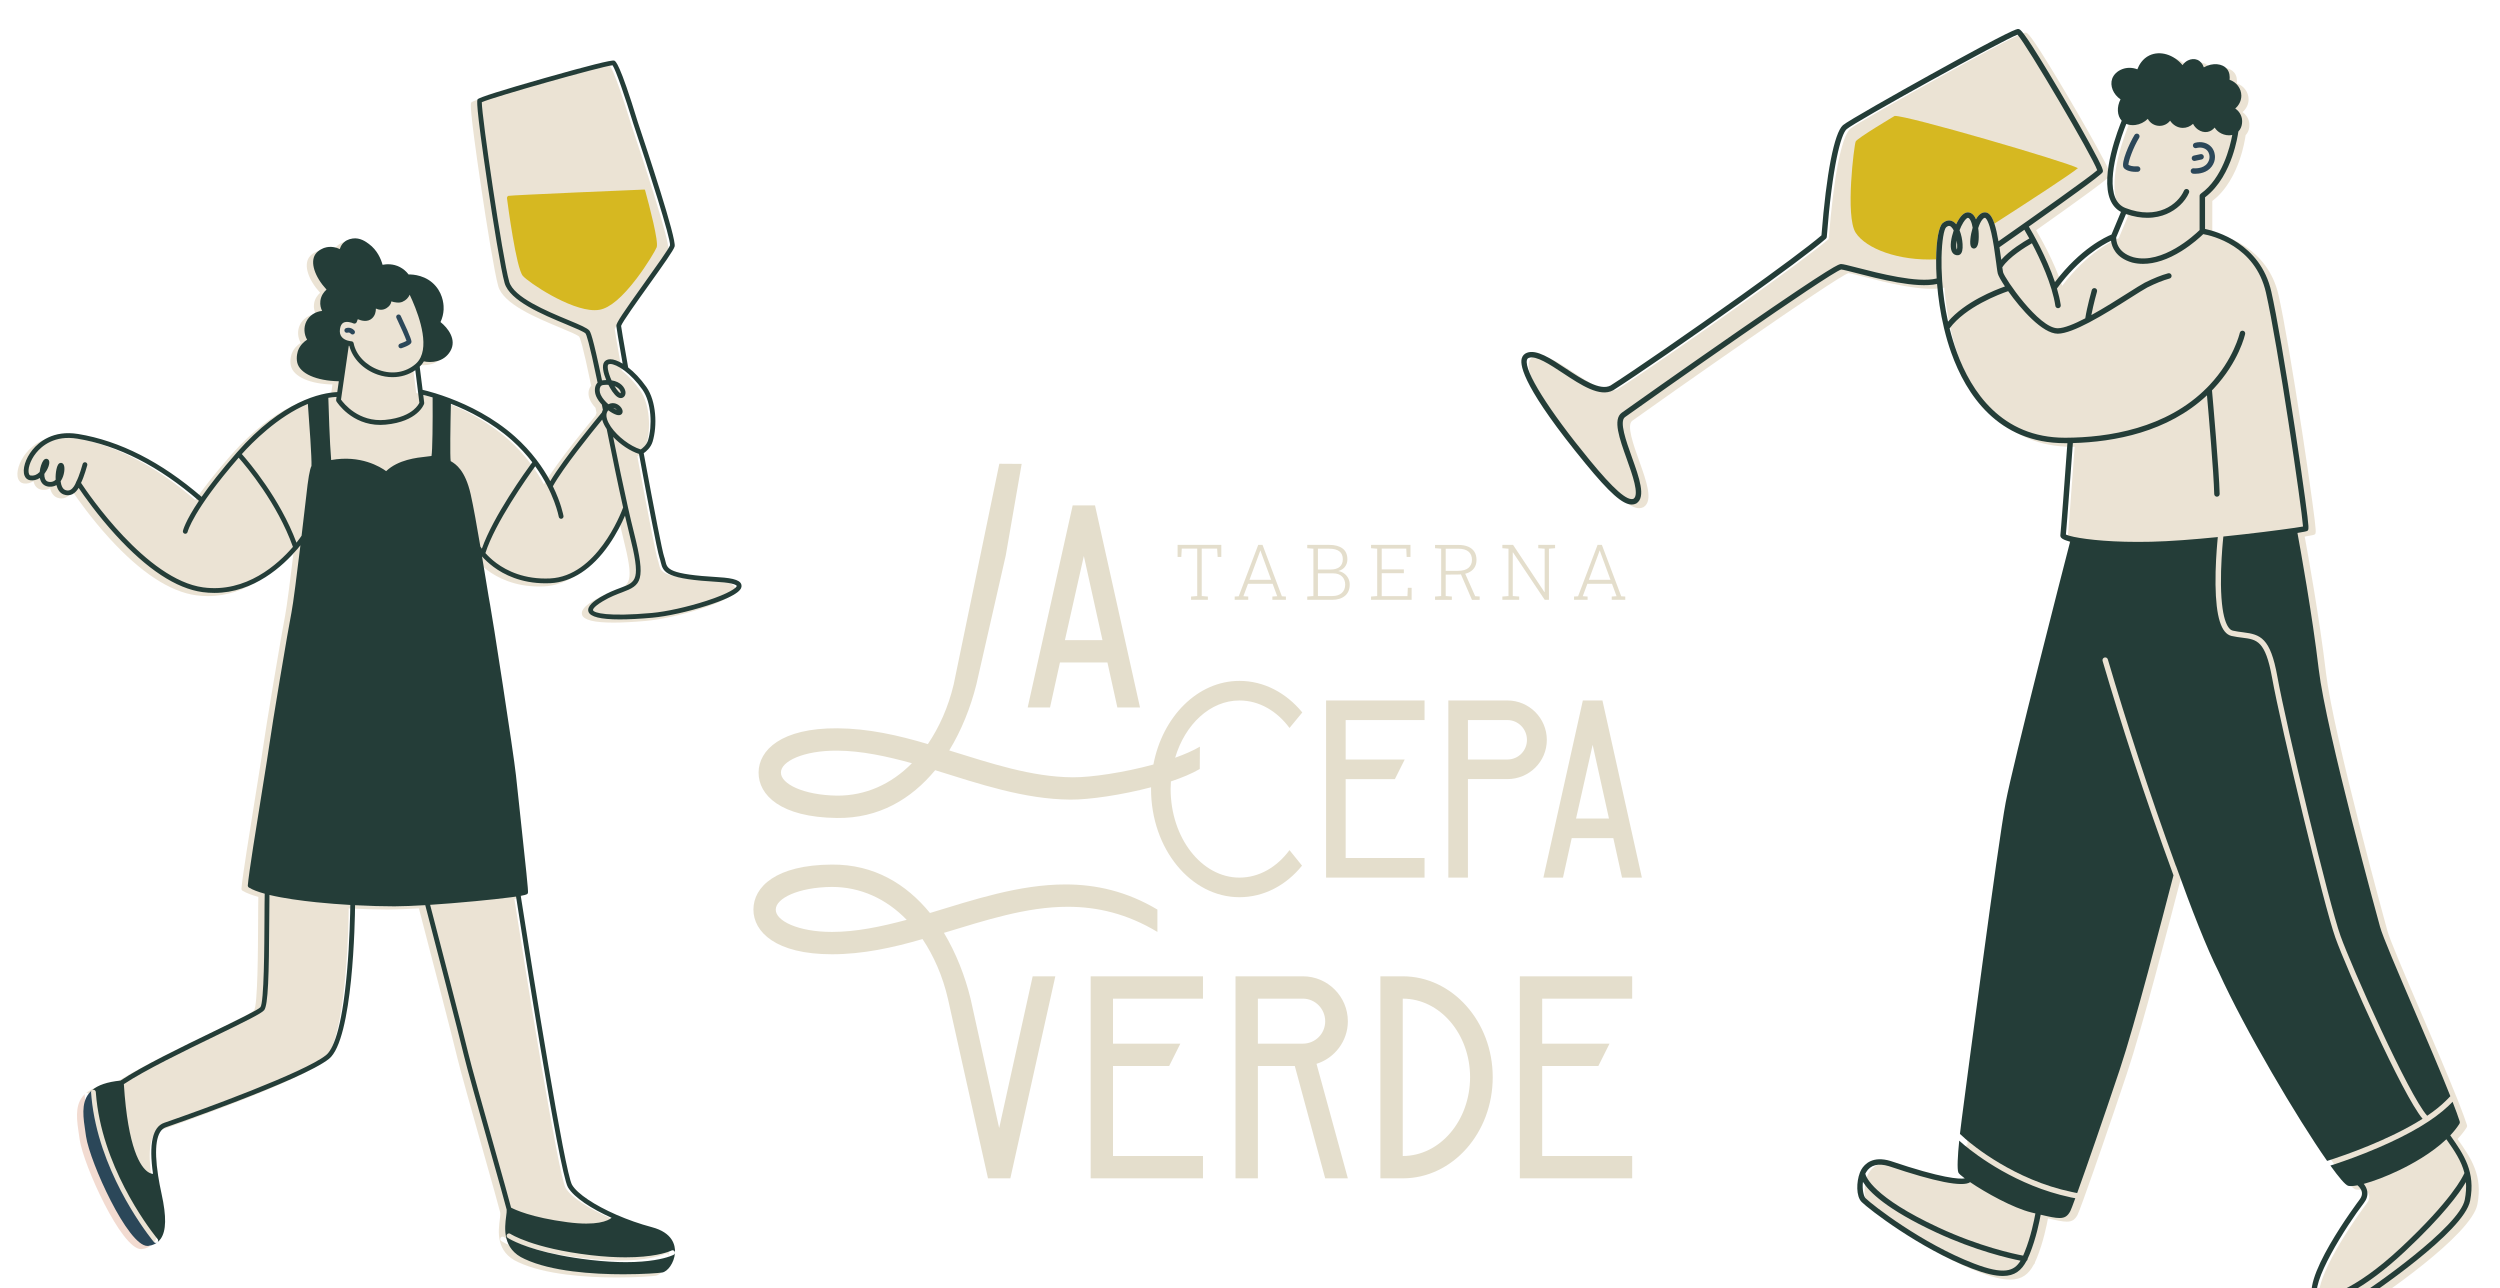 <svg xmlns="http://www.w3.org/2000/svg" width="720" height="371" viewBox="0 0 720 371" fill="none"><g clip-path="url(#clip0_6_55)"><path d="M410.272 247.108H387.551V224.381H401.733L404.553 218.739H387.551V207.375H410.272V201.734H381.91V252.751H410.272V247.108Z" fill="#E4DECC"></path><mask id="mask0_6_55" style="mask-type:luminance" maskUnits="userSpaceOnUse" x="-202" y="-265" width="1149" height="812"><path d="M946.214 -264.987H-201.818V546.952H946.214V-264.987Z" fill="white"></path></mask><g mask="url(#mask0_6_55)"><path d="M434.123 218.739H422.763V207.377H434.123C437.258 207.377 439.765 209.963 439.765 213.096C439.765 216.229 437.258 218.739 434.123 218.739ZM445.484 213.096C445.484 206.826 440.392 201.733 434.123 201.733H417.123V252.749H422.764V224.38H434.125C440.392 224.381 445.484 219.365 445.484 213.096Z" fill="#E4DECC"></path></g><path d="M458.682 214.508L463.383 235.745H453.903L458.682 214.508ZM450.142 252.751L452.65 241.389H464.637L467.144 252.751H472.861L461.502 201.734H455.86L444.499 252.751H450.142Z" fill="#E4DECC"></path><mask id="mask1_6_55" style="mask-type:luminance" maskUnits="userSpaceOnUse" x="-202" y="-265" width="1149" height="812"><path d="M946.214 -264.987H-201.818V546.952H946.214V-264.987Z" fill="white"></path></mask><g mask="url(#mask1_6_55)"><path d="M239.595 268.395C229.855 268.395 223.331 265.178 223.421 261.959C223.421 258.742 229.855 255.522 239.595 255.435C247.816 255.435 255.233 258.83 261.131 264.908C253.803 266.876 246.565 268.395 239.595 268.395ZM333.333 268.395V261.959C324.487 256.687 315.64 254.719 306.882 254.719C293.569 254.719 280.522 259.098 267.833 262.942C261.041 254.627 251.748 248.908 239.595 248.997C223.421 249.086 216.987 255.433 216.987 261.957C216.987 268.394 223.421 274.829 239.595 274.829C248.441 274.829 257.11 272.952 265.688 270.449C268.905 275.277 271.496 281.087 273.015 287.7L284.542 339.361H290.977L303.933 281.176H297.409L287.76 324.883L279.539 287.7C277.93 281.086 275.339 274.472 271.853 268.66C283.737 265.085 295.534 261.153 307.507 261.153C315.998 261.155 324.575 263.122 333.333 268.395Z" fill="#E4DECC"></path></g><path d="M314.111 339.364H346.46V332.929H320.546V307.008H336.719L339.937 300.571H320.546V287.611H346.46V281.177H314.111V339.364Z" fill="#E4DECC"></path><mask id="mask2_6_55" style="mask-type:luminance" maskUnits="userSpaceOnUse" x="-202" y="-265" width="1149" height="812"><path d="M946.214 -264.987H-201.818V546.952H946.214V-264.987Z" fill="white"></path></mask><g mask="url(#mask2_6_55)"><path d="M375.224 300.571H362.268V287.611H375.224C378.798 287.611 381.659 290.561 381.659 294.136C381.659 297.711 378.798 300.571 375.224 300.571ZM388.182 294.136C388.182 286.985 382.373 281.176 375.224 281.176H355.833V339.363H362.268V307.007H372.901L381.659 339.363H388.182L379.156 306.381C384.34 304.772 388.182 299.858 388.182 294.136Z" fill="#E4DECC"></path></g><mask id="mask3_6_55" style="mask-type:luminance" maskUnits="userSpaceOnUse" x="-202" y="-265" width="1149" height="812"><path d="M946.214 -264.987H-201.818V546.952H946.214V-264.987Z" fill="white"></path></mask><g mask="url(#mask3_6_55)"><path d="M403.991 332.929V287.612C414.712 287.612 423.382 297.802 423.382 310.225C423.38 322.74 414.712 332.929 403.991 332.929ZM403.991 281.177H397.555V339.364H403.991C418.286 339.364 429.905 326.316 429.905 310.227C429.905 294.226 418.286 281.177 403.991 281.177Z" fill="#E4DECC"></path></g><path d="M437.716 339.364H470.066V332.929H444.151V307.008H460.324L463.544 300.571H444.151V287.611H470.066V281.177H437.716V339.364Z" fill="#E4DECC"></path><path d="M312.147 160.129L317.509 184.35H306.697L312.147 160.129ZM305.266 190.787H318.94L321.799 203.746H328.321L315.364 145.56H308.93L295.973 203.746H302.407L305.266 190.787Z" fill="#E4DECC"></path><mask id="mask4_6_55" style="mask-type:luminance" maskUnits="userSpaceOnUse" x="-202" y="-265" width="1149" height="812"><path d="M946.214 -264.987H-201.818V546.952H946.214V-264.987Z" fill="white"></path></mask><g mask="url(#mask4_6_55)"><path d="M241.122 216.182C248.092 216.227 255.32 217.795 262.635 219.808C256.698 225.848 249.26 229.196 241.038 229.143C231.299 228.991 224.887 225.732 224.907 222.514C224.838 219.296 231.382 216.12 241.122 216.182ZM240.997 235.578C253.148 235.746 262.479 230.088 269.325 221.817C281.988 225.743 295.006 230.207 308.319 230.291C313.658 230.327 323.013 228.972 331.518 226.731C331.516 226.89 331.499 227.044 331.499 227.203C331.499 244.444 342.937 258.395 356.962 258.395C364.013 258.395 370.437 254.946 374.982 249.304L371.377 244.837C367.773 249.697 362.682 252.752 356.96 252.752C346.07 252.752 337.139 241.31 337.139 227.205C337.139 226.478 337.177 225.76 337.223 225.048C340.436 223.973 343.317 222.769 345.533 221.468L345.574 215.033C343.636 216.182 341.171 217.25 338.441 218.227C341.285 208.614 348.525 201.737 356.96 201.737C362.681 201.737 367.773 204.791 371.377 209.652L375.059 205.185C370.436 199.542 364.012 196.094 356.96 196.094C344.911 196.094 334.793 206.401 332.176 220.186C323.677 222.498 314.251 223.898 308.985 223.864C297.011 223.787 285.241 219.778 273.38 216.127C276.903 210.339 279.537 203.74 281.189 197.137L289.65 160.007L294.24 133.602L287.806 133.56L274.665 197.095C273.104 203.699 270.474 209.494 267.226 214.299C258.664 211.74 250.008 209.807 241.162 209.75C224.989 209.646 218.513 216.038 218.471 222.474C218.43 228.997 224.824 235.384 240.997 235.578Z" fill="#E4DECC"></path></g><path d="M343.027 172.748V171.803L344.797 171.661V157.993H340.355L340.214 160.406H339.147V156.929H351.739V160.406H350.685L350.534 157.993H346.1V171.661L347.87 171.803V172.748H343.027Z" fill="#E4DECC"></path><path d="M359.849 166.991H366.095L363.239 159.222L363.022 158.581H362.956L362.727 159.222L359.849 166.991ZM355.591 172.748V171.803L356.753 171.727L362.37 156.927H363.608L369.18 171.727L370.342 171.803V172.748H366.443V171.803L367.833 171.706L366.52 168.133H359.425L358.1 171.706L359.491 171.803V172.748H355.591Z" fill="#E4DECC"></path><mask id="mask5_6_55" style="mask-type:luminance" maskUnits="userSpaceOnUse" x="-202" y="-265" width="1149" height="812"><path d="M946.214 -264.987H-201.818V546.952H946.214V-264.987Z" fill="white"></path></mask><g mask="url(#mask5_6_55)"><path d="M379.561 171.661H383.678C384.844 171.661 385.759 171.372 386.42 170.792C387.083 170.211 387.415 169.401 387.415 168.359C387.415 167.41 387.112 166.631 386.508 166.028C385.904 165.424 385.028 165.121 383.884 165.121H379.561V171.661ZM379.561 164.024H383.2C384.33 164.024 385.201 163.769 385.812 163.263C386.423 162.756 386.73 162.016 386.73 161.047C386.73 160.039 386.399 159.284 385.736 158.78C385.073 158.276 384.101 158.025 382.818 158.025H379.56V164.024H379.561ZM376.486 172.748V171.803L378.258 171.661V158.025L376.486 157.885V156.927H378.258H382.819C384.464 156.927 385.745 157.274 386.665 157.965C387.585 158.658 388.045 159.698 388.045 161.089C388.045 161.914 387.811 162.63 387.345 163.236C386.876 163.839 386.234 164.247 385.415 164.458C386.067 164.567 386.639 164.806 387.132 165.174C387.626 165.542 388.012 166.002 388.294 166.549C388.576 167.097 388.72 167.692 388.72 168.336C388.72 169.757 388.261 170.848 387.346 171.608C386.427 172.368 385.207 172.748 383.68 172.748H376.486Z" fill="#E4DECC"></path></g><path d="M394.861 172.748V171.803L396.631 171.661V158.026L394.861 157.886V156.929H406.223V160.396H405.116L405.007 158.005H397.935V163.99H404.311V165.077H397.935V171.695H405.344L405.453 169.282H406.55V172.748H394.861Z" fill="#E4DECC"></path><mask id="mask6_6_55" style="mask-type:luminance" maskUnits="userSpaceOnUse" x="-202" y="-265" width="1149" height="812"><path d="M946.214 -264.987H-201.818V546.952H946.214V-264.987Z" fill="white"></path></mask><g mask="url(#mask6_6_55)"><path d="M423.926 172.759L420.528 164.904L421.829 164.893L424.85 171.703L426.142 171.791V172.758L423.926 172.759ZM416.365 164.403H419.83C421.242 164.403 422.279 164.114 422.937 163.535C423.596 162.954 423.926 162.191 423.926 161.24C423.926 160.219 423.597 159.429 422.937 158.867C422.279 158.307 421.286 158.026 419.96 158.026H416.363V164.403H416.365ZM413.291 172.759V171.803L415.061 171.663V158.026L413.291 157.884V156.938H419.962C421.091 156.938 422.047 157.106 422.83 157.438C423.611 157.772 424.208 158.259 424.617 158.893C425.028 159.531 425.231 160.317 425.231 161.251C425.231 162.156 425.02 162.921 424.595 163.544C424.171 164.168 423.577 164.639 422.813 164.963C422.048 165.283 421.152 165.448 420.124 165.455L416.365 165.488V171.66L418.135 171.8V172.756H413.291V172.759Z" fill="#E4DECC"></path></g><path d="M432.678 172.748V171.803L434.448 171.661V158.026L432.678 157.886V156.929H434.448H435.762L444.8 170.532L444.865 170.511V158.026L443.02 157.886V156.929H446.093H447.863V157.886L446.093 158.026V172.748H444.875L435.74 159.092L435.675 159.111V171.661L437.521 171.803V172.748H432.678Z" fill="#E4DECC"></path><path d="M457.58 166.991H463.827L460.97 159.222L460.754 158.581H460.688L460.459 159.222L457.58 166.991ZM453.325 172.748V171.803L454.486 171.727L460.103 156.927H461.341L466.913 171.727L468.075 171.803V172.748H464.176V171.803L465.567 171.706L464.254 168.133H457.159L455.835 171.706L457.226 171.803V172.748H453.325Z" fill="#E4DECC"></path><mask id="mask7_6_55" style="mask-type:luminance" maskUnits="userSpaceOnUse" x="-202" y="-265" width="1149" height="812"><path d="M946.214 -264.987H-201.818V546.952H946.214V-264.987Z" fill="white"></path></mask><g mask="url(#mask7_6_55)"><path d="M23.723 315.889C21.509 318.742 22.118 322.732 22.82 327.357L22.958 328.264C24.063 335.616 34.964 359.751 40.639 359.751C40.725 359.751 40.808 359.746 40.886 359.738C41.129 359.705 41.363 359.664 41.587 359.604C41.624 359.596 41.66 359.585 41.697 359.575C41.716 359.571 41.734 359.566 41.752 359.562C41.825 359.543 41.895 359.521 41.963 359.498C42.165 359.433 42.357 359.358 42.541 359.277C42.623 359.236 42.706 359.199 42.784 359.158C42.802 359.144 42.821 359.133 42.839 359.125C42.93 359.076 43.017 359.027 43.105 358.971C43.192 358.916 43.279 358.856 43.366 358.791C43.26 358.851 43.141 358.882 43.023 358.882C42.829 358.882 42.633 358.801 42.499 358.64C42.481 358.62 42.303 358.406 41.996 358.012C39.277 354.568 26.538 337.474 24.53 317.133C24.471 316.592 24.424 316.051 24.387 315.507C24.374 315.308 24.443 315.126 24.571 314.993C24.256 315.267 23.977 315.568 23.723 315.889Z" fill="#F2DBD1"></path></g><mask id="mask8_6_55" style="mask-type:luminance" maskUnits="userSpaceOnUse" x="-202" y="-265" width="1149" height="812"><path d="M946.214 -264.987H-201.818V546.952H946.214V-264.987Z" fill="white"></path></mask><g mask="url(#mask8_6_55)"><path d="M5.24 137.918C5.524 138.656 6.079 139.119 6.795 139.23C7.799 139.376 8.775 139.151 9.646 138.578C9.71 138.904 9.806 139.215 9.944 139.504C10.398 140.463 11.223 141.009 12.337 141.09C13.111 141.141 13.812 140.985 14.422 140.632C14.73 141.852 15.357 142.884 16.448 143.315C17.333 143.659 18.177 143.649 18.961 143.278C19.822 142.87 20.427 142.097 20.817 141.427C22.329 143.672 26.244 149.254 31.448 154.954C40.501 164.871 48.931 170.424 56.505 171.451C57.66 171.607 58.796 171.68 59.896 171.68C71.335 171.68 79.751 163.794 83.721 159.134C83.816 159.07 83.889 158.984 83.936 158.883C84.216 158.557 84.468 158.245 84.691 157.957C83.707 166.1 82.56 175.142 82.115 177.293C81.273 181.337 76.335 210.86 75.749 215.355C75.528 217.019 74.689 222.228 73.718 228.258C71.962 239.141 69.78 252.688 69.537 255.901C69.514 256.158 69.642 256.402 69.862 256.538C70.958 257.208 72.54 257.794 74.405 258.309C74.359 259.984 74.35 262.597 74.336 265.568C74.3 273.361 74.227 289.58 73.173 290.989C72.567 291.745 66.034 294.914 59.722 297.976C50.476 302.455 38.989 308.027 32.887 312.126C29.051 312.52 26.386 313.414 24.668 314.904C24.769 314.836 24.893 314.785 25.025 314.776C25.406 314.743 25.732 315.038 25.759 315.413C25.769 315.533 25.777 315.651 25.786 315.771C27.359 336.369 40.478 353.883 43.096 357.194C43.376 357.543 43.535 357.734 43.55 357.753C43.793 358.042 43.756 358.477 43.467 358.72C43.838 358.436 44.168 358.093 44.448 357.693C46.053 355.41 46.136 351.306 44.7 344.772C44.288 342.887 43.953 341.126 43.7 339.495C43.706 339.489 43.7 339.49 43.7 339.485C42.454 331.392 43.211 326.514 45.919 325.582C46.309 325.445 85.252 312.007 92.907 305.881C99.851 300.324 100.392 265.801 100.429 261.62C104.711 261.85 108.525 261.94 111.307 261.94H112.087C114.31 261.926 117.244 261.811 120.641 261.607C121.883 266.356 130.661 300.057 131.775 304.895C132.454 307.839 136.053 320.589 139.229 331.838C141.599 340.237 143.836 348.175 144.074 349.249C144.079 349.276 144.083 349.303 144.089 349.332C144.139 349.684 144.042 350.423 143.941 351.206C143.51 354.503 142.713 360.638 149.287 363.523C156.905 367.099 168.86 367.915 177.676 367.915C183.521 367.915 187.985 367.557 188.879 367.406C190.433 367.149 192.341 364.664 192.551 361.793C192.52 361.995 192.39 362.183 192.198 362.29C192.134 362.321 191.753 362.519 190.998 362.779C189.187 363.416 185.235 364.422 178.418 364.422C175.535 364.422 172.139 364.241 168.173 363.778C154.953 362.228 148.15 359.399 145.591 358.097C144.817 357.703 144.432 357.446 144.372 357.404C144.056 357.188 143.974 356.767 144.19 356.45C144.395 356.139 144.813 356.056 145.129 356.254C145.133 356.258 145.137 356.258 145.143 356.262C145.201 356.305 151.529 360.44 168.333 362.411C172.193 362.861 175.507 363.036 178.317 363.036C186.124 363.036 190.076 361.694 191.198 361.234C191.429 361.138 191.538 361.083 191.547 361.078C191.881 360.9 192.299 361.024 192.477 361.358C192.533 361.458 192.56 361.568 192.56 361.673C192.56 361.65 192.565 361.623 192.565 361.599C192.661 359.578 191.924 355.944 185.918 354.35C182.415 353.42 178.919 352.181 175.728 350.789C175.718 350.785 175.709 350.78 175.7 350.774C175.695 350.774 175.691 350.77 175.687 350.77C169.489 348.061 164.47 344.782 162.915 342.151C160.838 338.634 151.657 281.543 148.145 258.924C150.093 258.588 150.143 258.38 150.226 257.992C150.331 257.509 149.776 251.981 147.631 232.273C147.241 228.675 146.917 225.685 146.756 224.155C146.123 218.08 139.77 177.157 139.325 175.161C139.184 174.509 138.71 171.641 138.115 168.004C137.78 165.945 137.395 163.605 136.987 161.175C137.794 162.07 138.889 163.138 140.311 164.192C143.268 166.389 148.2 168.913 155.246 168.913C155.704 168.913 156.172 168.902 156.644 168.88C162.878 168.591 168.728 164.758 173.554 157.794C175.786 154.575 177.31 151.42 178.162 149.434C178.597 151.323 179.018 153.084 179.422 154.684C182.787 168.01 181.531 168.476 176.86 170.225C175.278 170.817 173.307 171.555 171.052 172.908C169.342 173.935 167.123 175.484 167.641 177.084C168.127 178.57 171.149 179.313 176.654 179.313C179.23 179.313 182.347 179.153 186.005 178.829C190.214 178.452 196.466 177.068 201.93 175.307C211.767 172.138 211.74 170.253 211.726 169.64C211.703 168.168 209.741 167.425 205.158 167.16C190.69 166.317 190.336 164.807 189.8 162.528C189.705 162.111 189.595 161.644 189.416 161.148C188.948 159.864 186.757 148.776 183.558 131.44C184.259 130.959 185.598 129.849 186.124 128.116C187.5 123.581 187.205 116.456 184.332 112.375C182.63 109.963 180.798 108.074 179.078 106.744C177.653 98.701 177.098 95.313 177.044 94.781C177.35 93.744 181.71 87.646 184.901 83.176C189.389 76.899 192.153 72.993 192.46 71.919C193.073 69.76 184.492 43.94 181.852 36.077C176.603 18.895 175.439 18.506 175.058 18.378C174.334 18.134 167.636 19.817 155.145 23.366C142.666 26.915 136.135 28.983 135.731 29.519C135.539 29.781 135.08 30.391 138.555 53.834C140.16 64.66 142.415 78.641 143.493 82.419C144.964 87.564 154.388 91.484 161.273 94.346C163.808 95.4 166.43 96.491 166.834 96.996C167.009 97.239 167.77 98.99 170.272 111.127C170.126 111.27 169.992 111.439 169.883 111.637C169.355 112.567 169.365 113.947 169.91 115.153C170.277 115.965 170.85 116.753 171.514 117.464C171.514 117.506 171.52 117.551 171.529 117.597L171.799 118.941C171.675 119.18 171.584 119.436 171.524 119.702C170.405 121.046 160.545 132.907 156.649 139.5C154.535 135.57 151.313 130.972 146.453 126.643C140.269 121.133 133.122 117.675 127.728 115.631C127.654 115.58 127.567 115.543 127.471 115.534C126.091 115.015 124.835 114.594 123.739 114.254C123.739 114.254 123.735 114.245 123.73 114.25C123.665 114.231 123.601 114.209 123.543 114.19C121.819 113.664 120.53 113.342 119.875 113.196L119.04 106.523C119.521 106.07 119.915 105.552 120.241 104.997C122.309 105.442 125.935 105.3 127.852 102.067C129.836 98.724 127.099 95.313 125.032 93.672C125.564 92.529 125.866 91.329 125.93 90.086C125.981 89.183 125.954 86.028 123.661 83.328C120.989 80.182 117.13 79.934 115.837 79.967C115.158 79.068 114.296 78.334 113.32 77.829C111.394 76.839 109.492 76.958 108.346 77.183C107.879 75.486 106.81 72.951 104.418 71.186C103.523 70.525 101.864 69.3 99.715 69.613C98.426 69.796 97.426 70.343 96.739 71.236C96.376 71.708 96.161 72.199 96.033 72.653C95.02 72.18 93.402 71.708 91.619 72.29C91.44 72.345 89.831 72.896 88.992 74.148C87.442 76.453 88.767 80.567 92.205 84.327C91.535 84.91 90.629 85.978 90.431 87.587C90.289 88.766 90.582 89.751 90.935 90.467C88.987 90.641 87.218 91.801 86.374 93.561C85.59 95.194 85.696 97.156 86.613 98.751C85.724 99.316 84.606 100.293 84.014 101.865C83.986 101.939 83.35 103.663 83.789 105.423C84.563 108.513 89.326 110.604 95.749 110.728L95.299 113.841C90.724 114.044 79.516 116.248 66.374 131.247C61.771 136.498 58.522 140.707 56.234 144.004C44.609 133.962 32.648 127.878 20.675 125.911C13.418 124.723 9.32 128.266 7.519 130.486C5.493 132.98 4.534 136.108 5.24 137.918Z" fill="#EBE3D4"></path></g><mask id="mask9_6_55" style="mask-type:luminance" maskUnits="userSpaceOnUse" x="-202" y="-265" width="1149" height="812"><path d="M946.214 -264.987H-201.818V546.952H946.214V-264.987Z" fill="white"></path></mask><g mask="url(#mask9_6_55)"><path d="M171.25 89.331C164.021 89.331 152.157 81.297 150.566 79.436C148.668 77.225 146.28 59.169 146.014 57.119C145.977 56.822 146.133 56.532 146.404 56.408C146.795 56.225 185.626 54.559 185.652 54.589C185.731 54.671 185.786 54.772 185.813 54.882C187.019 59.27 189.746 69.655 189.123 71.218C188.765 72.103 186.359 76.254 183.296 80.275C179.198 85.657 175.636 88.661 172.711 89.206C172.249 89.29 171.764 89.331 171.25 89.331Z" fill="#D6B821"></path></g><mask id="mask10_6_55" style="mask-type:luminance" maskUnits="userSpaceOnUse" x="-202" y="-265" width="1149" height="812"><path d="M946.214 -264.987H-201.818V546.952H946.214V-264.987Z" fill="white"></path></mask><g mask="url(#mask10_6_55)"><path d="M101.54 96.334C101.345 96.334 101.153 96.253 101.017 96.093C100.94 96.003 100.728 95.79 100.421 95.764C100.315 95.755 100.205 95.768 100.096 95.807C99.735 95.928 99.345 95.736 99.224 95.376C99.102 95.016 99.294 94.625 99.654 94.503C99.944 94.406 100.241 94.368 100.54 94.394C101.354 94.464 101.876 94.981 102.063 95.2C102.31 95.489 102.275 95.924 101.986 96.169C101.857 96.28 101.7 96.334 101.54 96.334Z" fill="#2B4759"></path></g><mask id="mask11_6_55" style="mask-type:luminance" maskUnits="userSpaceOnUse" x="-202" y="-265" width="1149" height="812"><path d="M946.214 -264.987H-201.818V546.952H946.214V-264.987Z" fill="white"></path></mask><g mask="url(#mask11_6_55)"><path d="M115.653 100.274C115.579 100.298 115.505 100.31 115.432 100.31C115.145 100.31 114.878 100.129 114.781 99.843C114.659 99.484 114.852 99.092 115.211 98.971C115.955 98.719 116.727 98.385 117.076 98.174C116.774 97.225 115.433 94.218 114.168 91.55C114.004 91.207 114.151 90.797 114.494 90.633C114.837 90.469 115.248 90.617 115.41 90.96C118.707 97.911 118.564 98.342 118.469 98.629C118.391 98.861 118.21 99.406 115.653 100.274Z" fill="#2B4759"></path></g><mask id="mask12_6_55" style="mask-type:luminance" maskUnits="userSpaceOnUse" x="-202" y="-265" width="1149" height="812"><path d="M946.214 -264.987H-201.818V546.952H946.214V-264.987Z" fill="white"></path></mask><g mask="url(#mask12_6_55)"><path d="M8.352 136.502C8.49 136.859 8.682 136.929 8.834 136.952C9.728 137.084 10.567 136.772 11.332 136.021C11.361 135.989 11.392 135.956 11.425 135.925C11.553 134.576 12.029 133.283 12.446 132.692C12.731 132.289 13.056 132.101 13.418 132.137C13.725 132.17 13.981 132.367 14.111 132.66C14.463 133.481 13.748 135.209 12.877 136.337C12.84 136.387 12.803 136.434 12.768 136.479C12.753 136.956 12.799 137.419 12.941 137.814C13.166 138.438 13.587 138.754 14.266 138.8C14.973 138.849 15.554 138.639 16.031 138.162C15.967 137.104 16.072 136.026 16.26 135.15C16.448 134.273 16.778 133.261 17.585 133.31C17.737 133.316 18.117 133.384 18.351 133.848C18.791 134.728 18.533 136.984 17.549 138.465C17.516 138.506 17.485 138.552 17.457 138.593C17.493 138.905 17.553 139.216 17.631 139.51C17.869 140.372 18.259 140.913 18.785 141.119C19.309 141.321 19.771 141.321 20.202 141.119C21.105 140.694 21.701 139.441 21.881 138.942L21.885 138.937C21.899 138.882 21.916 138.826 21.945 138.777C22.857 137.125 23.791 133.664 23.801 133.632C23.898 133.265 24.278 133.044 24.645 133.145C25.012 133.242 25.227 133.623 25.131 133.99C25.09 134.127 24.259 137.203 23.339 139.075C25.433 142.239 42.21 166.953 58.52 169.168C70.908 170.845 80.13 162.423 84.365 157.503C79.841 144.875 70.949 134.324 68.734 131.815C55.564 146.947 54.042 153.129 54.029 153.188C53.959 153.509 53.675 153.728 53.355 153.728C53.309 153.728 53.258 153.724 53.213 153.709C52.841 153.631 52.602 153.264 52.685 152.893C52.722 152.728 53.332 150.128 57.288 144.226C45.818 134.29 34.046 128.273 22.283 126.343C15.719 125.262 12.034 128.438 10.419 130.428C8.551 132.742 7.898 135.333 8.352 136.502ZM86.857 154.287C87.534 148.647 88.08 143.933 88.177 143.05C88.732 137.881 89.194 135.184 89.703 134.205C89.823 132.17 89.099 121.931 88.662 116.322C79.962 119.964 72.582 127.497 69.648 130.775C71.678 133.063 80.622 143.55 85.385 156.278C86.168 155.292 86.669 154.566 86.857 154.287ZM77.606 257.744C77.569 259.409 77.559 261.874 77.546 264.658C77.468 280.953 77.225 289.492 76.084 290.921C75.319 291.884 70.779 294.11 62.157 298.295C53.044 302.716 41.736 308.195 35.67 312.229C36.858 330.939 40.52 336.104 42.611 337.527C43.207 337.926 43.711 338.055 44.069 338.081C42.836 329.47 43.917 324.527 47.304 323.362C58.16 319.631 87.682 308.851 93.884 303.89C95.791 302.364 98.385 297.013 99.907 280.207C100.737 271.03 100.87 262.316 100.889 260.629C97.754 260.445 94.411 260.19 91.069 259.846C86.787 259.404 81.7 258.729 77.606 257.744ZM111.211 135.689C114.701 132.383 119.971 131.81 122.86 131.499C123.387 131.443 123.97 131.379 124.272 131.32C124.556 129.775 124.647 121.782 124.593 114.468C123.442 114.121 122.521 113.878 121.889 113.726L122.172 116.006C122.182 116.105 122.172 116.212 122.141 116.307C122.067 116.519 120.297 121.434 111.029 122.3C110.51 122.351 110.006 122.374 109.516 122.374C101.273 122.374 97.092 115.913 96.909 115.625C96.822 115.482 96.785 115.317 96.809 115.157L96.933 114.303C96.139 114.346 95.347 114.437 94.557 114.569C94.631 117.115 94.951 127.614 95.378 132.489C103.859 130.959 109.534 134.462 111.211 135.689ZM134.952 303.67C135.622 306.577 139.216 319.315 142.388 330.549C144.721 338.818 146.761 346.041 147.192 347.797C148.252 348.365 152.986 350.63 163.439 352.001C171.915 353.116 175.073 351.603 176.145 350.731C170.337 348.114 165.318 344.899 163.567 341.928C161.005 337.595 149.911 266.501 148.623 258.216C148.188 258.275 147.691 258.344 147.138 258.418C144.479 258.766 140.83 259.165 136.864 259.539C132.23 259.984 127.788 260.337 123.878 260.593C125.33 266.172 133.848 298.892 134.952 303.67ZM153.293 133.128V133.124C151.67 131 149.718 128.835 147.376 126.75C141.627 121.628 135.026 118.322 129.86 116.291C129.709 122.399 129.575 131.339 129.796 132.798C129.851 132.834 129.919 132.875 129.979 132.912C131.175 133.636 133.968 135.329 135.558 142.362C136.328 145.769 137.369 151.63 138.349 157.42C138.423 157.534 138.565 157.746 138.766 158.026C138.766 158.03 138.766 158.03 138.772 158.03C142.053 148.681 151.437 135.654 153.293 133.128ZM143.015 162.207C145.976 164.394 151.051 166.925 158.412 166.59C171.762 165.967 178.725 148.144 179.459 146.159C177.95 139.441 176.318 131.454 174.732 123.568C174.177 122.742 173.756 121.917 173.513 121.133C173.48 121.036 173.453 120.941 173.435 120.844C170.474 124.443 162.162 134.714 159.233 140.042C161.585 144.829 162.236 148.339 162.286 148.603C162.35 148.978 162.104 149.337 161.727 149.4C161.686 149.409 161.644 149.416 161.609 149.416C161.277 149.416 160.99 149.176 160.93 148.847C160.916 148.756 159.65 141.954 154.154 134.288C152.971 135.921 150.075 139.992 147.131 144.743C144.184 149.498 141.185 154.933 139.797 159.287C140.564 160.142 141.626 161.189 143.015 162.207ZM180.829 145.997C180.839 146.029 180.847 146.062 180.852 146.098C181.458 148.785 182.04 151.256 182.59 153.425C186.101 167.328 184.67 168.538 179.174 170.592C177.644 171.165 175.741 171.875 173.595 173.164C170.579 174.976 170.772 175.709 170.786 175.738C171.037 176.511 174.897 177.678 187.714 176.536C191.854 176.165 198.01 174.802 203.396 173.061C210.104 170.89 212.212 169.213 212.189 168.737C212.185 168.73 211.886 167.898 206.913 167.609C192.106 166.747 191.033 165.064 190.295 161.918C190.204 161.524 190.107 161.115 189.956 160.693C189.278 158.828 185.986 141.307 184.028 130.724H184.024C181.466 129.913 178.679 128.015 176.588 125.841C178.025 132.934 179.483 139.991 180.829 145.997ZM176.636 117.487C177.026 117.739 177.383 117.932 177.663 118.056C177.484 117.854 177.218 117.648 176.888 117.543C176.805 117.52 176.719 117.501 176.636 117.487ZM176.98 111.192C177.783 112.54 178.478 113.2 178.754 113.274C178.795 113.163 178.795 112.852 178.575 112.453C178.309 111.97 177.783 111.499 176.98 111.192ZM186.644 126.795C187.894 122.667 187.638 115.932 185.043 112.245C183.342 109.834 181.555 108.046 179.959 106.821C179.909 106.784 179.854 106.743 179.804 106.706C178.098 105.436 176.632 104.835 175.77 104.831H175.76C175.454 104.831 175.248 104.908 175.141 105.056C174.875 105.427 175.017 107.096 176.127 109.54C178.814 109.948 179.905 111.626 180.106 112.663C180.289 113.602 179.887 114.4 179.125 114.606C178.291 114.835 177.387 114.235 176.36 112.764C175.999 112.245 175.6 111.576 175.225 110.834C174.77 110.81 174.271 110.824 173.725 110.888C173.34 110.934 173.084 111.094 172.913 111.393C172.606 111.933 172.639 112.869 172.996 113.662C173.459 114.68 174.32 115.647 175.219 116.422C176.04 115.996 176.778 116.083 177.228 116.206C178.364 116.532 179.194 117.555 179.305 118.316C179.373 118.765 179.208 119.169 178.864 119.394C178.534 119.604 178.103 119.632 177.548 119.467C176.915 119.279 176.063 118.821 175.192 118.178C175.16 118.21 175.132 118.243 175.105 118.275C175.05 118.339 175.004 118.404 174.959 118.472C174.586 119.045 174.541 119.802 174.83 120.724C175.036 121.397 175.403 122.112 175.889 122.836C175.893 122.836 175.898 122.842 175.898 122.842C175.921 122.883 175.953 122.924 175.98 122.97C175.985 122.974 175.99 122.98 175.99 122.984C177.892 125.717 181.45 128.5 184.53 129.439C185.025 129.116 186.213 128.212 186.644 126.795ZM177.498 93.828C177.498 92.956 179.427 90.118 185.617 81.456C188.779 77.028 192.713 71.521 192.964 70.645C193.23 68.834 186.615 48.182 182.375 35.572C180.101 28.136 177.315 20.024 176.411 18.796C173.276 19.102 142.145 27.911 138.758 29.437C138.749 33.514 144.708 74.308 146.651 81.122C147.94 85.625 157.383 89.554 163.635 92.154C167.239 93.654 169.145 94.474 169.741 95.217C169.99 95.528 170.644 96.345 173.377 109.555C173.437 109.542 173.501 109.532 173.565 109.523C173.922 109.482 174.266 109.459 174.586 109.449C173.761 107.445 173.28 105.3 174.019 104.259C174.28 103.892 174.794 103.457 175.765 103.457H175.77C176.705 103.461 177.942 103.888 179.322 104.722C178.113 97.862 177.498 94.198 177.498 93.828ZM98.21 115.088C99.012 116.212 103.308 121.64 110.899 120.93C115.267 120.522 117.743 119.159 119.044 118.087C120.158 117.169 120.635 116.307 120.783 115.991L120.406 112.974L120.397 112.901L119.613 106.615C117.697 107.939 115.418 108.623 113.048 108.623C111.633 108.623 110.183 108.38 108.753 107.885C104.66 106.463 101.52 103.248 100.608 99.604C100.557 99.594 100.501 99.585 100.447 99.577L99.049 109.255L98.411 113.68L98.21 115.088ZM121.072 103.047C121.099 102.996 121.128 102.946 121.15 102.895C123.566 97.816 119.857 88.809 117.991 84.88C117.644 85.674 117.001 86.448 115.893 86.926C114.934 87.338 113.655 87.1 112.706 86.802C112.702 86.834 112.698 86.866 112.692 86.903C112.583 87.6 112.129 88.213 111.34 88.728C110.258 89.425 109.144 89.273 108.255 88.87C108.259 89.772 108.04 90.865 107.155 91.681C105.858 92.877 104.043 92.364 103.043 91.933L102.727 92.762C102.657 92.941 102.515 93.084 102.337 93.152C102.162 93.226 101.96 93.216 101.787 93.139C101.306 92.91 99.858 92.432 98.922 92.933C98.391 93.216 98.051 93.826 97.919 94.735C97.775 95.706 97.941 96.463 98.422 97.049C98.853 97.573 99.462 97.87 100.004 98.049C100.013 98.049 100.027 98.055 100.036 98.058C100.054 98.063 100.073 98.068 100.095 98.076C100.705 98.26 101.195 98.288 101.205 98.288C101.525 98.301 101.791 98.536 101.851 98.847C102.498 102.221 105.386 105.258 109.208 106.582C113.041 107.917 116.869 107.269 119.701 104.817L119.725 104.794C120.297 104.3 120.738 103.709 121.072 103.047ZM9.352 129.565C11.153 127.346 15.252 123.801 22.508 124.989C34.482 126.956 46.441 133.04 58.066 143.082C60.355 139.785 63.604 135.576 68.208 130.326C81.349 115.328 92.558 113.122 97.133 112.92L97.582 109.806C91.159 109.684 86.397 107.593 85.623 104.502C85.182 102.741 85.819 101.017 85.846 100.943C86.438 99.371 87.556 98.394 88.445 97.831C87.529 96.235 87.424 94.272 88.207 92.639C89.051 90.88 90.821 89.719 92.768 89.545C92.416 88.83 92.122 87.844 92.265 86.665C92.461 85.056 93.37 83.988 94.039 83.405C90.6 79.646 89.276 75.533 90.825 73.226C91.664 71.974 93.273 71.424 93.451 71.37C95.235 70.787 96.854 71.259 97.865 71.731C97.995 71.277 98.21 70.787 98.572 70.314C99.26 69.421 100.259 68.875 101.547 68.691C103.698 68.38 105.357 69.603 106.25 70.264C108.644 72.03 109.711 74.566 110.179 76.262C111.325 76.037 113.228 75.917 115.152 76.909C116.129 77.412 116.99 78.146 117.67 79.045C118.962 79.013 122.821 79.26 125.494 82.406C127.786 85.106 127.814 88.261 127.763 89.164C127.699 90.407 127.396 91.608 126.865 92.75C128.933 94.392 131.669 97.803 129.685 101.145C127.769 104.378 124.143 104.521 122.075 104.075C121.75 104.63 121.355 105.148 120.874 105.603L121.709 112.274C122.363 112.421 123.652 112.742 125.375 113.27C125.435 113.287 125.5 113.31 125.564 113.328C125.568 113.324 125.572 113.334 125.572 113.334C126.668 113.672 127.924 114.095 129.304 114.613C129.4 114.621 129.487 114.658 129.56 114.709C134.956 116.754 142.103 120.211 148.287 125.723C153.146 130.05 156.368 134.65 158.482 138.579C162.378 131.986 172.238 120.124 173.356 118.78C173.416 118.514 173.508 118.258 173.632 118.019L173.362 116.675C173.352 116.63 173.348 116.584 173.348 116.543C172.683 115.832 172.11 115.044 171.743 114.233C171.198 113.027 171.188 111.646 171.716 110.715C171.826 110.518 171.959 110.348 172.106 110.206C169.602 98.07 168.841 96.317 168.667 96.074C168.265 95.571 165.642 94.48 163.107 93.424C156.222 90.564 146.797 86.642 145.325 81.499C144.248 77.72 141.993 63.74 140.388 52.914C136.913 29.47 137.371 28.86 137.565 28.598C137.967 28.062 144.5 25.994 156.978 22.445C169.47 18.896 176.167 17.213 176.891 17.456C177.271 17.584 178.436 17.974 183.685 35.155C186.326 43.018 194.907 68.838 194.292 70.997C193.985 72.071 191.221 75.977 186.734 82.254C183.543 86.725 179.183 92.824 178.876 93.86C178.931 94.392 179.486 97.78 180.911 105.822C182.63 107.152 184.465 109.041 186.165 111.453C189.04 115.534 189.333 122.659 187.957 127.194C187.43 128.928 186.091 130.037 185.39 130.518C188.59 147.856 190.781 158.942 191.249 160.227C191.427 160.719 191.538 161.189 191.633 161.606C192.17 163.885 192.524 165.394 206.99 166.238C211.575 166.503 213.537 167.245 213.559 168.716C213.573 169.331 213.601 171.215 203.763 174.384C198.299 176.145 192.046 177.529 187.838 177.905C184.18 178.231 181.062 178.39 178.486 178.39C172.981 178.39 169.96 177.648 169.474 176.162C168.956 174.561 171.175 173.011 172.885 171.984C175.14 170.631 177.112 169.893 178.692 169.303C183.364 167.556 184.62 167.088 181.256 153.762C180.852 152.162 180.431 150.401 179.995 148.512C179.142 150.496 177.62 153.651 175.388 156.87C170.561 163.833 164.711 167.669 158.476 167.958C158.005 167.98 157.537 167.988 157.079 167.988C150.033 167.988 145.1 165.466 142.144 163.27C140.723 162.217 139.627 161.148 138.821 160.253C139.229 162.683 139.613 165.021 139.949 167.082C140.545 170.716 141.016 173.588 141.158 174.238C141.603 176.233 147.956 217.156 148.589 223.233C148.75 224.762 149.075 227.752 149.464 231.351C151.61 251.058 152.164 256.589 152.059 257.07C151.977 257.455 151.927 257.666 149.978 258C153.49 280.619 162.671 337.71 164.748 341.229C166.302 343.86 171.322 347.139 177.52 349.848C177.524 349.848 177.529 349.852 177.533 349.852C177.543 349.857 177.551 349.863 177.56 349.867C180.751 351.259 184.249 352.499 187.751 353.428C193.756 355.024 194.494 358.655 194.399 360.677C194.399 360.701 194.393 360.728 194.393 360.751C194.393 360.645 194.366 360.536 194.311 360.436C194.133 360.1 193.715 359.978 193.38 360.156C193.372 360.16 193.261 360.215 193.032 360.311C191.909 360.77 187.957 362.112 180.15 362.112C177.341 362.112 174.026 361.938 170.167 361.489C153.361 359.518 147.035 355.381 146.975 355.34C146.971 355.335 146.966 355.335 146.962 355.331C146.645 355.133 146.228 355.216 146.022 355.528C145.807 355.845 145.889 356.266 146.205 356.482C146.265 356.523 146.65 356.779 147.425 357.173C149.982 358.476 156.785 361.305 170.006 362.856C173.971 363.318 177.368 363.498 180.251 363.498C187.068 363.498 191.02 362.494 192.83 361.857C193.586 361.595 193.966 361.399 194.032 361.366C194.224 361.261 194.352 361.073 194.384 360.871C194.174 363.741 192.266 366.227 190.713 366.484C189.818 366.635 185.354 366.993 179.509 366.993C170.693 366.993 158.738 366.177 151.12 362.599C144.545 359.716 145.343 353.581 145.774 350.284C145.875 349.5 145.972 348.762 145.921 348.409C145.917 348.381 145.912 348.354 145.908 348.325C145.669 347.253 143.433 339.316 141.063 330.914C137.885 319.667 134.287 306.915 133.608 303.972C132.495 299.135 123.716 265.433 122.474 260.685C119.077 260.889 116.144 261.004 113.92 261.018H113.141C110.358 261.018 106.544 260.928 102.262 260.698C102.225 264.879 101.685 299.401 94.74 304.959C87.085 311.083 48.143 324.524 47.753 324.66C45.044 325.592 44.287 330.47 45.535 338.562C45.535 338.567 45.539 338.567 45.535 338.572C45.787 340.204 46.121 341.965 46.534 343.85C47.969 350.384 47.886 354.488 46.282 356.771C46.002 357.169 45.672 357.513 45.3 357.798C45.589 357.555 45.626 357.119 45.383 356.83C45.37 356.812 45.209 356.621 44.929 356.27C42.311 352.96 29.191 335.445 27.619 314.849C27.611 314.729 27.601 314.609 27.592 314.491C27.564 314.116 27.239 313.821 26.858 313.854C26.726 313.862 26.602 313.912 26.501 313.982C28.221 312.491 30.884 311.596 34.721 311.202C40.822 307.103 52.309 301.533 61.556 297.052C67.868 293.992 74.4 290.823 75.005 290.065C76.059 288.658 76.133 272.439 76.17 264.644C76.184 261.674 76.193 259.06 76.238 257.385C74.373 256.872 72.791 256.286 71.696 255.616C71.475 255.478 71.347 255.237 71.37 254.979C71.613 251.766 73.794 238.22 75.551 227.334C76.523 221.306 77.362 216.097 77.581 214.433C78.168 209.938 83.106 180.414 83.948 176.37C84.394 174.22 85.54 165.177 86.525 157.034C86.3 157.323 86.048 157.633 85.769 157.96C85.722 158.061 85.65 158.148 85.553 158.212C81.584 162.87 73.167 170.758 61.73 170.758C60.63 170.758 59.493 170.685 58.338 170.529C50.764 169.501 42.334 163.949 33.281 154.03C28.079 148.332 24.164 142.75 22.65 140.504C22.261 141.174 21.656 141.948 20.794 142.355C20.01 142.727 19.166 142.735 18.282 142.392C17.191 141.962 16.563 140.93 16.256 139.71C15.646 140.062 14.944 140.219 14.169 140.168C13.056 140.085 12.23 139.54 11.776 138.582C11.64 138.293 11.543 137.981 11.479 137.656C10.608 138.229 9.631 138.454 8.628 138.307C7.913 138.196 7.358 137.734 7.073 136.996C6.368 135.191 7.327 132.062 9.352 129.565Z" fill="#243D38"></path></g><mask id="mask13_6_55" style="mask-type:luminance" maskUnits="userSpaceOnUse" x="-202" y="-265" width="1149" height="812"><path d="M946.214 -264.987H-201.818V546.952H946.214V-264.987Z" fill="white"></path></mask><g mask="url(#mask13_6_55)"><path d="M24.654 326.439L24.792 327.347C25.897 334.698 36.798 358.833 42.473 358.833C42.56 358.833 42.642 358.829 42.72 358.82C42.964 358.788 43.197 358.746 43.422 358.686C43.459 358.678 43.495 358.668 43.531 358.657C43.55 358.653 43.568 358.649 43.587 358.644C43.66 358.626 43.729 358.603 43.797 358.58C43.999 358.515 44.191 358.442 44.375 358.36C44.457 358.319 44.54 358.282 44.618 358.24C44.637 358.226 44.655 358.218 44.673 358.209C44.765 358.159 44.853 358.109 44.939 358.054C45.026 357.999 45.113 357.938 45.2 357.876C45.095 357.934 44.975 357.966 44.857 357.966C44.664 357.966 44.467 357.883 44.334 357.723C44.315 357.704 44.137 357.488 43.83 357.094C41.111 353.65 28.372 336.557 26.364 316.217C26.305 315.676 26.259 315.134 26.223 314.589C26.209 314.392 26.277 314.208 26.405 314.076C26.089 314.346 25.809 314.649 25.557 314.969C23.344 317.824 23.954 321.812 24.654 326.439Z" fill="#2B4759"></path></g><mask id="mask14_6_55" style="mask-type:luminance" maskUnits="userSpaceOnUse" x="-202" y="-265" width="1149" height="812"><path d="M946.214 -264.987H-201.818V546.952H946.214V-264.987Z" fill="white"></path></mask><g mask="url(#mask14_6_55)"><path d="M707.771 328.027C708.77 326.975 709.664 325.866 710.407 324.699C710.534 324.505 710.564 324.265 710.497 324.045C710.062 322.664 709.346 320.702 708.43 318.352L707.795 316.74C705.087 309.923 701.048 300.484 697.339 291.83C692.637 280.862 688.201 270.505 687.556 268.012C687.4 267.446 671.963 211.454 669.892 193.853C668.036 178.072 664.525 158.682 663.755 154.532C665.386 154.276 666.398 154.071 666.57 153.957C667.092 153.606 667.17 153.553 665.958 144.57C665.229 139.2 664.21 132.162 663.08 124.76C660.292 106.508 657.728 91.638 656.219 84.984C653.059 71.091 640.259 67.621 637.145 66.979V57.875C641.33 54.72 643.715 49.748 644.988 46.086C646.165 42.684 646.615 39.833 646.74 38.933V38.928C648.131 37.511 647.806 35.443 647.76 35.203C647.54 34.02 646.844 32.983 645.845 32.288C646.943 31.356 647.614 29.985 647.598 28.563C647.572 26.495 646.185 24.691 644.208 24.021C644.307 23.137 644.255 21.87 643.45 20.892C642.205 19.381 639.401 18.966 636.785 20.447C636.475 19.438 635.801 18.626 634.902 18.265C634.084 17.936 633.108 18.003 632.212 18.448C631.589 18.757 631.061 19.228 630.663 19.803C628.115 16.759 624.213 15.549 621.138 16.999C619.144 17.936 618.129 19.752 617.648 21.006C616.241 20.462 614.703 20.436 613.312 20.955C611.915 21.478 610.827 22.508 610.402 23.713C609.682 25.774 610.721 28.249 612.805 29.661C611.674 31.817 611.79 34.345 613.139 35.815V35.821C612.355 37.708 606.841 51.434 609.848 58.596C610.507 60.177 611.542 61.343 612.924 62.076L610.199 68.601C608.562 69.26 601.27 72.603 593.915 82.294C591.461 74.962 587.418 68.014 586.398 66.309C596.405 59.251 607.233 51.486 607.642 50.659C607.871 50.193 608.022 49.879 603.905 42.376C600.685 36.505 595.996 28.412 591.969 21.755C584.572 9.527 583.913 9.454 583.38 9.396C583.002 9.354 582.014 9.25 558.087 22.519C548.603 27.777 534.056 36.003 532.852 37.101C530.335 39.389 528.082 50.947 526.669 68.831C523.006 71.986 513.856 78.735 503.606 86.067C489.12 96.422 472.428 107.932 465.905 112.087C462.897 113.677 457.694 110.24 453.1 107.205C448.559 104.207 444.641 101.617 441.863 102.637C441.083 102.92 440.561 103.501 440.34 104.306C439.736 106.519 441.32 113.39 458.692 134.534C465.593 142.937 469.384 146.359 472.04 146.359C472.485 146.359 472.904 146.26 473.291 146.076C473.322 146.061 473.354 146.044 473.38 146.024C476.193 144.219 474.191 138.626 472.072 132.707C470.43 128.114 468.385 122.405 470.09 121.181C473.249 118.9 488.806 107.912 503.606 97.671C517.445 88.096 530.624 79.18 532.361 78.663C532.925 78.715 534.608 79.148 536.539 79.646C543.177 81.362 554.048 84.172 559.965 82.832C560.288 86.836 560.928 91.179 561.948 95.479C561.948 95.485 561.953 95.49 561.953 95.5C561.959 95.594 561.979 95.689 562.021 95.778V95.782C562.586 98.121 563.266 100.445 564.071 102.695C568.319 114.561 577.452 128.684 596.813 128.684H596.959C597.138 128.684 597.315 128.684 597.498 128.678C596.734 139.144 595.6 154.344 595.481 155.097C595.433 155.39 595.52 155.688 595.736 155.933C596.093 156.342 596.986 156.712 598.29 157.038C596.39 164.405 581.843 220.915 579.724 232.164C577.444 244.261 568.394 313.334 567.106 323.097C566.909 324.579 566.722 326.112 566.554 327.613L566.663 329.831L566.35 329.549C565.905 333.941 565.706 337.733 566.104 338.733C566.224 339.035 566.899 339.642 567.955 340.427C566.386 340.668 561.457 340.454 546.565 335.409C541.454 333.87 539.126 336.261 538.193 337.826C538.068 338.04 537.948 338.276 537.837 338.537C537.832 338.542 537.832 338.542 537.832 338.547C537.775 338.632 537.734 338.731 537.717 338.835C536.749 341.372 536.577 345.548 538.257 347.226C540.255 349.227 554.913 360.602 570.046 366.409C573.829 367.857 576.69 368.527 578.918 368.527C582.346 368.527 584.265 366.942 585.735 364.19C585.897 364.081 586.017 363.898 586.054 363.682C586.06 363.636 586.065 363.588 586.065 363.542C586.268 363.116 586.462 362.672 586.65 362.206C588.476 357.718 589.465 352.814 589.81 350.884C592.325 351.484 594.016 351.836 595.229 351.836C596.815 351.836 597.593 351.244 598.347 349.848C598.514 349.543 599.017 348.226 599.78 346.138L600.325 344.64C602.966 337.321 607.805 323.361 612.564 309.123C617.075 295.639 624.566 266.479 628.054 253.132L628.74 250.426L628.755 250.396C633.181 262.729 637.595 274.067 641.08 280.979C648.629 297.612 663.664 323.058 672.294 335.381L673.246 336.725C675.716 340.163 677.551 342.313 678.352 342.549C678.56 342.606 678.833 342.638 679.156 342.638C679.669 342.638 680.314 342.564 681.061 342.418C681.443 342.743 682.17 343.474 682.321 344.422C682.432 345.119 682.196 345.84 681.631 346.567C681.443 346.809 663.222 371.023 668.894 376.135C668.924 376.178 668.967 376.214 669.008 376.24C671.279 378.17 673.047 378.914 674.695 378.914C676.688 378.914 678.503 377.82 680.82 376.429L681.076 376.279C684.671 374.122 711.794 355.74 713.494 346.845C715.085 338.548 711.727 333.634 707.771 328.027Z" fill="#EBE3D4"></path></g><mask id="mask15_6_55" style="mask-type:luminance" maskUnits="userSpaceOnUse" x="-202" y="-265" width="1149" height="812"><path d="M946.214 -264.987H-201.818V546.952H946.214V-264.987Z" fill="white"></path></mask><g mask="url(#mask15_6_55)"><path d="M545.648 33.394C545.648 33.394 534.878 39.788 534.438 40.751C534.005 41.718 531.378 62.298 534.438 67.028C537.43 71.648 546.82 75.185 557.602 74.694C557.654 69.163 558.397 65.144 559.516 64.233C560.892 63.108 562.021 63.517 562.575 63.862C562.863 64.045 563.129 64.291 563.375 64.595C563.605 64.091 563.853 63.637 564.097 63.245C565.008 61.78 565.954 61.078 566.917 61.173C567.968 61.278 568.643 62.119 569.082 63.167C569.082 63.161 569.088 63.156 569.088 63.15C570.04 61.429 571.085 61.121 571.792 61.167C572.88 61.235 573.7 62.335 574.385 64.407C584.596 57.839 596.303 50.21 598.448 48.421C595.212 46.622 548.714 33.044 545.648 33.394Z" fill="#D6B821"></path></g><mask id="mask16_6_55" style="mask-type:luminance" maskUnits="userSpaceOnUse" x="-202" y="-265" width="1149" height="812"><path d="M946.214 -264.987H-201.818V546.952H946.214V-264.987Z" fill="white"></path></mask><g mask="url(#mask16_6_55)"><path d="M631.624 50.03C631.702 50.037 631.905 50.055 632.196 50.055C633.295 50.055 635.631 49.816 636.993 47.938C637.6 47.102 637.912 46.19 637.916 45.222C637.917 44.718 637.822 43.43 636.907 42.37C635.813 41.106 633.937 40.62 632.129 41.136C631.71 41.255 631.47 41.69 631.589 42.106C631.707 42.523 632.14 42.764 632.558 42.646C633.784 42.298 635.025 42.593 635.721 43.397C636.289 44.055 636.348 44.89 636.346 45.216C636.344 45.846 636.134 46.451 635.725 47.016C634.495 48.712 631.889 48.48 631.778 48.467C631.343 48.425 630.961 48.742 630.921 49.172C630.878 49.605 631.193 49.988 631.624 50.03Z" fill="#2B4759"></path></g><mask id="mask17_6_55" style="mask-type:luminance" maskUnits="userSpaceOnUse" x="-202" y="-265" width="1149" height="812"><path d="M946.214 -264.987H-201.818V546.952H946.214V-264.987Z" fill="white"></path></mask><g mask="url(#mask17_6_55)"><path d="M631.991 46.355C632.045 46.355 632.1 46.349 632.155 46.337L634.081 45.929C634.507 45.839 634.775 45.422 634.685 44.997C634.595 44.573 634.174 44.302 633.754 44.393L631.829 44.802C631.403 44.892 631.133 45.308 631.225 45.733C631.302 46.102 631.628 46.355 631.991 46.355Z" fill="#2B4759"></path></g><mask id="mask18_6_55" style="mask-type:luminance" maskUnits="userSpaceOnUse" x="-202" y="-265" width="1149" height="812"><path d="M946.214 -264.987H-201.818V546.952H946.214V-264.987Z" fill="white"></path></mask><g mask="url(#mask18_6_55)"><path d="M615.588 47.903C614.119 48.017 613.254 47.641 612.978 47.463C612.967 46.515 614.28 42.617 616.08 39.672C616.309 39.3 616.189 38.819 615.824 38.595C615.453 38.37 614.971 38.484 614.741 38.855C613.219 41.351 610.849 46.798 611.559 48.201C611.895 48.865 613.208 49.493 615.06 49.493C615.269 49.493 615.483 49.487 615.708 49.472C616.137 49.436 616.463 49.059 616.43 48.63C616.392 48.196 616.017 47.871 615.588 47.903Z" fill="#2B4759"></path></g><mask id="mask19_6_55" style="mask-type:luminance" maskUnits="userSpaceOnUse" x="-202" y="-265" width="1149" height="812"><path d="M946.214 -264.987H-201.818V546.952H946.214V-264.987Z" fill="white"></path></mask><g mask="url(#mask19_6_55)"><path d="M583.103 360.571C582.957 360.932 582.81 361.287 582.66 361.623C580.08 361.137 570.098 359.023 558.241 353.497C539.461 344.754 537.416 338.974 537.207 338.041C537.274 337.884 537.357 337.733 537.447 337.585C538.692 335.509 540.9 334.927 543.997 335.859C557.362 340.379 565.234 341.934 567.406 340.469C571.874 343.498 579.764 347.898 585.046 349.191L585.495 349.301C585.731 349.358 585.967 349.416 586.192 349.468C585.866 351.269 584.888 356.187 583.103 360.571ZM568.515 363.899C553.61 358.175 539.23 347.03 537.274 345.074C536.74 344.539 536.26 342.493 536.532 340.384C538.267 343.198 543.259 348.254 557.581 354.919C568.96 360.219 578.669 362.433 581.911 363.077C580.07 366.14 577.13 367.205 568.515 363.899ZM596.343 344.838C596.307 344.827 596.269 344.816 596.239 344.806C596.202 344.795 596.165 344.791 596.13 344.78C580.792 341.509 569.216 332.693 565.705 329.779C565.004 329.193 564.622 328.846 564.6 328.826C564.584 328.816 564.578 328.8 564.569 328.785L564.256 328.503C563.812 332.893 563.611 336.685 564.01 337.685C564.13 337.989 564.805 338.595 565.861 339.38C564.292 339.62 559.364 339.406 544.47 334.361C539.359 332.822 537.033 335.213 536.1 336.778C535.975 336.993 535.855 337.228 535.744 337.49C535.739 337.495 535.739 337.495 535.739 337.501C535.681 337.584 535.64 337.684 535.624 337.789C534.656 340.324 534.484 344.501 536.163 346.18C538.16 348.179 552.819 359.555 567.953 365.361C571.734 366.811 574.597 367.481 576.825 367.481C580.252 367.481 582.172 365.895 583.642 363.143C583.804 363.033 583.924 362.85 583.96 362.636C583.966 362.588 583.972 362.541 583.972 362.494C584.174 362.07 584.369 361.625 584.557 361.16C586.383 356.67 587.371 351.768 587.716 349.837C590.232 350.437 591.923 350.79 593.135 350.79C594.721 350.79 595.5 350.197 596.254 348.801C596.42 348.496 596.924 347.18 597.687 345.09C596.997 344.963 596.39 344.843 596.343 344.838Z" fill="#243D38"></path></g><mask id="mask20_6_55" style="mask-type:luminance" maskUnits="userSpaceOnUse" x="-202" y="-265" width="1149" height="812"><path d="M946.214 -264.987H-201.818V546.952H946.214V-264.987Z" fill="white"></path></mask><g mask="url(#mask20_6_55)"><path d="M633.814 55.792C633.611 55.938 633.485 56.174 633.485 56.43V66.262C631.958 67.747 622.781 76.213 614.465 74.094C609.469 72.665 609.438 69.009 609.475 68.354L612.289 61.631C614.575 62.436 616.62 62.734 618.398 62.734C620.69 62.734 622.541 62.238 623.911 61.662C626.84 60.443 629.28 58.146 630.434 55.519C630.607 55.122 630.43 54.661 630.031 54.484C629.635 54.31 629.174 54.488 628.995 54.886C627.254 58.852 621.333 63.457 612.177 59.919C612.173 59.915 612.162 59.915 612.155 59.91C612.145 59.904 612.135 59.899 612.125 59.899C610.77 59.371 609.818 58.397 609.2 56.943C606.596 50.737 611.307 38.321 612.37 35.688C613.129 36.007 614.035 36.118 614.975 35.998C616.324 35.825 617.58 35.197 618.569 34.229C619.219 35.437 620.489 36.249 621.949 36.249H621.955C623.189 36.249 624.288 35.668 624.989 34.752C625.801 35.992 627.128 36.808 628.594 36.834C629.703 36.856 630.76 36.426 631.597 35.662C631.936 36.327 632.427 36.897 633.025 37.315C633.873 37.913 634.84 38.153 635.75 37.991C636.545 37.85 637.265 37.4 637.826 36.74C638.13 37.216 638.553 37.703 639.145 38.101C639.923 38.629 640.938 38.97 641.95 38.97C642.267 38.97 642.588 38.933 642.895 38.859C642.251 42.359 640.038 51.349 633.814 55.792ZM576.36 74.811C576.188 73.518 576.02 72.315 575.843 71.201C578.02 69.684 580.477 67.961 583.016 66.172C583.309 66.664 583.816 67.533 584.444 68.678C582.843 69.59 578.81 72.027 576.36 74.811ZM577.422 82.502C574.495 83.534 565.924 86.897 561.03 92.633C560.119 88.489 559.59 84.454 559.34 80.818C559.335 80.755 559.335 80.698 559.33 80.635C559.167 78.274 559.125 76.088 559.162 74.147C559.261 69.291 559.872 65.979 560.505 65.445C561.26 64.832 561.641 65.074 561.945 65.341C562.218 65.592 562.463 65.942 562.665 66.356C561.927 68.505 561.52 70.913 562.065 72.3C562.117 72.435 562.181 72.556 562.248 72.671C562.625 73.278 563.227 73.571 563.939 73.503C564.273 73.472 564.874 73.261 565.121 72.215C565.235 71.724 565.271 71.049 565.223 70.285C565.151 69.04 564.858 67.559 564.35 66.308C564.648 65.513 565.015 64.739 565.428 64.074C566.14 62.939 566.63 62.729 566.767 62.734C567.106 62.766 567.389 63.238 567.525 63.514C567.807 64.079 568.001 64.806 568.126 65.57C567.798 66.664 567.556 67.841 567.468 68.846C567.363 69.903 567.425 70.776 567.713 71.18C567.933 71.483 568.295 71.63 568.646 71.567C569.561 71.4 569.97 69.966 569.865 67.313V67.266C569.854 66.909 569.812 66.345 569.723 65.691C570.011 64.786 570.376 63.933 570.832 63.336C571.046 63.053 571.349 62.719 571.694 62.729C571.705 62.734 572.281 62.85 573.029 65.282C573.179 65.79 573.341 66.392 573.505 67.12C573.776 68.312 574.012 69.62 574.22 70.918C574.22 70.929 574.22 70.939 574.226 70.95C574.231 70.981 574.237 71.007 574.242 71.038C574.499 72.665 574.713 74.272 574.887 75.606C574.95 76.062 575.002 76.48 575.052 76.857V76.862C575.052 76.883 575.058 76.903 575.065 76.92V76.946V76.957C575.179 77.798 575.272 78.421 575.363 78.783C575.508 79.373 576.267 80.761 577.422 82.502ZM563.67 71.274C563.659 71.514 563.633 71.719 563.596 71.87C563.591 71.859 563.585 71.854 563.58 71.844C563.512 71.739 563.465 71.593 563.434 71.42C563.34 70.918 563.377 70.149 563.528 69.265C563.651 70.023 563.697 70.74 563.67 71.274ZM557.759 80.2C552.318 81.597 541.015 78.672 534.841 77.082C532.267 76.418 530.896 76.067 530.268 76.04C529.677 76.03 528.626 75.968 501.513 94.71C500.77 95.228 500.007 95.751 499.227 96.295C484.259 106.665 469.22 117.314 467.077 118.858C464.419 120.773 466.402 126.319 468.505 132.189C470.137 136.757 472.167 142.434 470.482 143.633C468.678 144.398 464.764 140.953 457.807 132.488C445.995 118.109 438.912 106.796 439.759 103.673C439.849 103.353 440.013 103.176 440.309 103.066C442.345 102.318 446.309 104.934 450.143 107.466C455.359 110.914 460.752 114.478 464.581 112.41C464.596 112.401 464.613 112.39 464.628 112.384C471.177 108.215 487.263 97.142 501.513 86.971C512.362 79.222 522.149 72.007 525.848 68.758C526.005 68.621 526.1 68.433 526.114 68.228C527.72 47.702 530.19 38.692 531.817 37.216C534.057 35.175 576.889 11.505 581.032 9.981C583.653 12.782 602.595 44.981 604.001 49.021C601.889 50.914 586.451 61.861 575.56 69.485C575.205 67.418 574.822 65.717 574.39 64.404C573.705 62.332 572.883 61.233 571.795 61.164C571.09 61.118 570.042 61.426 569.09 63.148C569.09 63.153 569.085 63.158 569.085 63.164C568.647 62.118 567.972 61.275 566.92 61.17C565.957 61.076 565.012 61.777 564.101 63.242C563.854 63.635 563.61 64.09 563.38 64.592C563.134 64.288 562.867 64.042 562.579 63.86C562.025 63.514 560.895 63.107 559.519 64.231C558.4 65.142 557.656 69.16 557.605 74.691C557.583 76.396 557.635 78.248 557.759 80.2ZM695.249 290.782C690.545 279.816 686.11 269.459 685.467 266.963C685.309 266.4 669.871 210.406 667.801 192.807C665.944 177.026 662.433 157.634 661.665 153.485C663.297 153.228 664.306 153.025 664.478 152.909C665.002 152.557 665.08 152.505 663.867 143.521C663.14 138.152 662.12 131.116 660.99 123.713C658.203 105.462 655.639 90.592 654.127 83.936C650.967 70.044 638.167 66.575 635.055 65.931V56.827C639.24 53.672 641.625 48.702 642.896 45.038C644.073 41.638 644.523 38.786 644.648 37.886V37.881C646.04 36.463 645.716 34.397 645.668 34.155C645.449 32.972 644.753 31.937 643.755 31.242C644.854 30.31 645.524 28.939 645.506 27.515C645.48 25.449 644.093 23.644 642.117 22.973C642.215 22.089 642.165 20.824 641.358 19.844C640.113 18.333 637.309 17.92 634.694 19.4C634.385 18.39 633.71 17.579 632.81 17.219C631.995 16.889 631.016 16.957 630.121 17.401C629.5 17.71 628.969 18.182 628.572 18.756C626.024 15.711 622.124 14.503 619.047 15.951C617.055 16.889 616.039 18.704 615.556 19.96C614.152 19.416 612.614 19.39 611.22 19.908C609.824 20.431 608.735 21.462 608.311 22.665C607.59 24.727 608.629 27.202 610.713 28.615C609.584 30.77 609.698 33.297 611.048 34.767V34.773C610.263 36.662 604.75 50.386 607.758 57.55C608.416 59.129 609.453 60.297 610.833 61.029L608.108 67.553C606.47 68.213 599.178 71.556 591.825 81.246C589.37 73.916 585.326 66.968 584.306 65.262C594.314 58.203 605.142 50.438 605.55 49.612C605.78 49.147 605.932 48.831 601.815 41.33C598.594 35.458 593.906 27.364 589.878 20.708C582.481 8.48 581.823 8.407 581.288 8.35C580.913 8.308 579.923 8.203 555.995 21.473C546.511 26.731 531.964 34.956 530.761 36.055C528.245 38.341 525.99 49.899 524.579 67.784C520.916 70.939 511.767 77.689 501.514 85.019C487.03 95.374 470.337 106.886 463.815 111.039C460.807 112.631 455.602 109.193 451.008 106.158C446.467 103.16 442.549 100.57 439.773 101.59C438.994 101.872 438.47 102.453 438.251 103.259C437.644 105.473 439.229 112.343 456.601 133.486C463.501 141.89 467.294 145.312 469.951 145.312C470.395 145.312 470.815 145.212 471.202 145.03C471.232 145.013 471.265 144.998 471.289 144.976C474.104 143.172 472.099 137.578 469.981 131.661C468.338 127.066 466.293 121.358 467.999 120.133C471.158 117.852 486.717 106.864 501.514 96.625C515.355 87.05 528.533 78.134 530.269 77.615C530.835 77.668 532.519 78.102 534.449 78.599C541.087 80.316 551.958 83.126 557.873 81.786C558.198 85.788 558.836 90.131 559.856 94.433C559.856 94.437 559.861 94.443 559.861 94.454C559.867 94.548 559.887 94.642 559.93 94.73V94.736C560.494 97.075 561.175 99.398 561.98 101.647C566.228 113.515 575.362 127.638 594.723 127.638H594.869C595.046 127.638 595.223 127.638 595.409 127.632C594.644 138.096 593.508 153.295 593.389 154.049C593.341 154.343 593.431 154.641 593.645 154.886C594.001 155.295 594.896 155.666 596.198 155.992C594.297 163.357 579.75 219.868 577.634 231.118C575.352 243.215 566.3 312.288 565.016 322.051C564.817 323.531 564.629 325.064 564.461 326.566L565.951 327.916C565.957 327.922 565.962 327.932 565.969 327.942C567.978 329.7 580.102 339.825 596.67 343.284C596.89 343.33 597.109 343.378 597.333 343.42C597.356 343.426 597.375 343.431 597.398 343.442C597.648 343.489 597.937 343.542 598.233 343.599C600.875 336.279 605.714 322.317 610.475 308.081C614.984 294.598 622.475 265.438 625.964 252.09C621.889 240.99 617.954 229.684 614.283 218.447C611.247 209.174 608.31 199.719 605.547 190.343C605.427 189.925 605.663 189.489 606.08 189.364C606.495 189.244 606.935 189.48 607.055 189.899C609.811 199.258 612.747 208.698 615.776 217.954C619.207 228.45 622.864 238.993 626.651 249.386C626.658 249.369 626.658 249.358 626.663 249.343C626.663 249.349 626.663 249.349 626.669 249.354C631.094 261.687 635.508 273.025 638.992 279.938C646.541 296.571 661.575 322.017 670.207 334.339L671.168 334.036C671.185 334.029 671.198 334.019 671.216 334.013C671.236 334.008 671.419 333.95 671.755 333.841C674.569 332.93 687.871 328.451 697.706 322.204C691.942 315.422 675.829 279.1 672.592 270.069C669.286 260.839 656.851 209.112 654.346 195.136C652.43 184.486 649.945 184.18 645.825 183.661C644.883 183.547 643.815 183.409 642.68 183.154C639.697 182.468 638.191 177.639 638.07 168.378C638.007 163.312 638.4 158.31 638.583 156.27C638.605 156.045 638.62 155.861 638.636 155.709V155.704C638.63 155.668 638.63 155.625 638.636 155.589L638.734 154.674C631.94 155.355 624.972 155.902 619.542 156.023C608.729 156.275 601.099 155.412 597.363 154.636C597.331 154.625 597.299 154.62 597.263 154.615C596.107 154.367 595.338 154.138 594.982 153.951C595.28 150.948 596.682 131.781 596.99 127.606C608.877 127.282 624.292 124.466 635.607 113.855C636.085 119.207 637.548 136.119 637.694 142.288C637.705 142.711 638.055 143.052 638.479 143.052H638.494C638.928 143.041 639.274 142.685 639.262 142.251C639.101 135.375 637.316 115.356 637.055 112.427C637.216 112.264 637.384 112.087 637.546 111.914C644.812 104.154 646.527 96.509 646.602 96.184C646.69 95.761 646.425 95.348 646.001 95.254C645.577 95.165 645.158 95.431 645.064 95.856C645.048 95.929 643.342 103.464 636.34 110.904C636.115 111.144 635.884 111.38 635.659 111.61C623.962 123.456 607.081 126.02 594.867 126.068H594.731C576.427 126.068 567.697 112.709 563.595 101.49C562.759 99.199 562.062 96.876 561.487 94.573C566.107 88.341 575.955 84.668 578.351 83.853C582.014 89.038 588.237 96.107 592.628 96.107H592.691C594.867 96.075 598.132 94.725 601.657 92.878C601.668 92.873 601.683 92.863 601.692 92.858C605.753 90.727 610.151 87.945 613.604 85.751C615.655 84.449 617.427 83.329 618.421 82.796C620.836 81.587 622.998 80.718 624.845 80.216C625.263 80.106 625.508 79.672 625.392 79.253C625.278 78.84 624.85 78.589 624.431 78.704C622.489 79.233 620.23 80.137 617.703 81.399C616.636 81.969 614.925 83.052 612.76 84.423C609.856 86.264 605.996 88.714 602.313 90.738C602.606 89.205 603.004 87.526 603.338 86.223C603.674 84.919 603.935 83.993 603.94 83.973C604.055 83.554 603.814 83.12 603.4 83.004C602.981 82.884 602.547 83.126 602.427 83.544C602.37 83.748 601.062 88.367 600.555 91.675C598.969 92.496 597.454 93.208 596.108 93.71C594.758 94.218 593.576 94.526 592.661 94.537H592.62C587.209 94.537 577.33 80.169 576.885 78.401C576.822 78.144 576.743 77.641 576.66 76.993C577.61 75.512 579.301 74.036 580.976 72.802C582.645 71.567 584.302 70.573 585.192 70.066C586.39 72.331 587.838 75.281 589.11 78.447C590.381 81.613 591.473 84.982 591.945 88.096C592.002 88.483 592.338 88.76 592.718 88.76C592.755 88.76 592.799 88.755 592.838 88.749C593.264 88.688 593.561 88.284 593.493 87.855C593.257 86.301 592.88 84.694 592.405 83.089C598.864 74.235 605.506 70.494 607.966 69.333C608.208 71.101 609.322 74.256 614.051 75.612C615.053 75.868 616.106 75.993 617.194 75.993C620.6 75.993 624.371 74.743 628.285 72.305C631.435 70.343 633.746 68.197 634.535 67.428H634.541C636.938 67.857 649.512 70.719 652.593 84.281C655.994 99.236 662.872 146.055 663.27 151.632C662.757 151.727 661.894 151.863 660.749 152.035C660.701 152.035 660.649 152.04 660.601 152.051C660.592 152.051 660.581 152.058 660.57 152.058C656.365 152.669 648.575 153.669 640.327 154.517L640.238 155.381C640.238 155.412 640.238 155.449 640.233 155.48C640.233 155.49 640.205 155.715 640.169 156.119C640.009 157.892 639.573 163.103 639.635 168.367C639.783 179.662 642.057 181.401 643.025 181.621C644.086 181.861 645.065 181.986 646.01 182.102C650.965 182.724 653.869 183.619 655.882 194.859C658.383 208.799 670.77 260.353 674.066 269.537C677.22 278.33 693.656 315.361 699.029 321.336C701.101 319.941 702.978 318.465 704.506 316.925C704.626 316.811 704.742 316.696 704.857 316.575C704.862 316.569 704.873 316.565 704.877 316.56L705.704 315.696C702.994 308.875 698.956 299.436 695.249 290.782Z" fill="#243D38"></path></g><mask id="mask21_6_55" style="mask-type:luminance" maskUnits="userSpaceOnUse" x="-202" y="-265" width="1149" height="812"><path d="M946.214 -264.987H-201.818V546.952H946.214V-264.987Z" fill="white"></path></mask><g mask="url(#mask21_6_55)"><path d="M709.859 345.509C708.39 353.21 683.206 370.869 678.18 373.889L677.92 374.04C674.325 376.201 672.567 377.258 669.387 375.118C672.861 374.422 680.655 371.597 692.603 360.421C703.722 350.014 708.344 343.558 710.185 340.429C710.309 341.971 710.215 343.644 709.859 345.509ZM680.779 346.485C681.621 345.397 681.96 344.268 681.777 343.12C681.636 342.237 681.202 341.504 680.752 340.96C683.587 340.195 687.291 338.794 690.957 337.03C694.514 335.324 700.216 332.217 704.553 328.104C706.881 331.411 708.88 334.339 709.758 337.836C709.271 338.971 705.979 345.747 691.527 359.268C677.399 372.495 669.259 373.677 667.69 373.767C664.799 370.257 675.919 352.732 680.779 346.485ZM705.679 326.981C706.677 325.929 707.573 324.82 708.315 323.652C708.441 323.459 708.472 323.22 708.405 322.999C707.97 321.617 707.254 319.655 706.336 317.306L705.689 317.981C705.652 318.022 705.61 318.059 705.563 318.09C705.416 318.232 705.28 318.378 705.128 318.518C700.917 322.531 694.191 326.55 685.083 330.474C679.759 332.776 675.034 334.41 672.895 335.121C672.863 335.136 672.826 335.152 672.79 335.168L671.153 335.68C673.623 339.119 675.458 341.268 676.259 341.505C676.467 341.563 676.739 341.593 677.063 341.593C677.576 341.593 678.221 341.52 678.968 341.373C679.35 341.698 680.077 342.43 680.228 343.377C680.339 344.075 680.103 344.795 679.538 345.522C679.35 345.764 661.129 369.98 666.801 375.091C666.831 375.133 666.874 375.171 666.915 375.196C669.186 377.126 670.954 377.869 672.601 377.869C674.595 377.869 676.41 376.775 678.727 375.385L678.983 375.234C682.578 373.077 709.701 354.696 711.401 345.801C712.992 337.501 709.632 332.589 705.679 326.981Z" fill="#243D38"></path></g></g><defs><clipPath id="clip0_6_55"><rect width="720" height="371" fill="white"></rect></clipPath></defs></svg>
